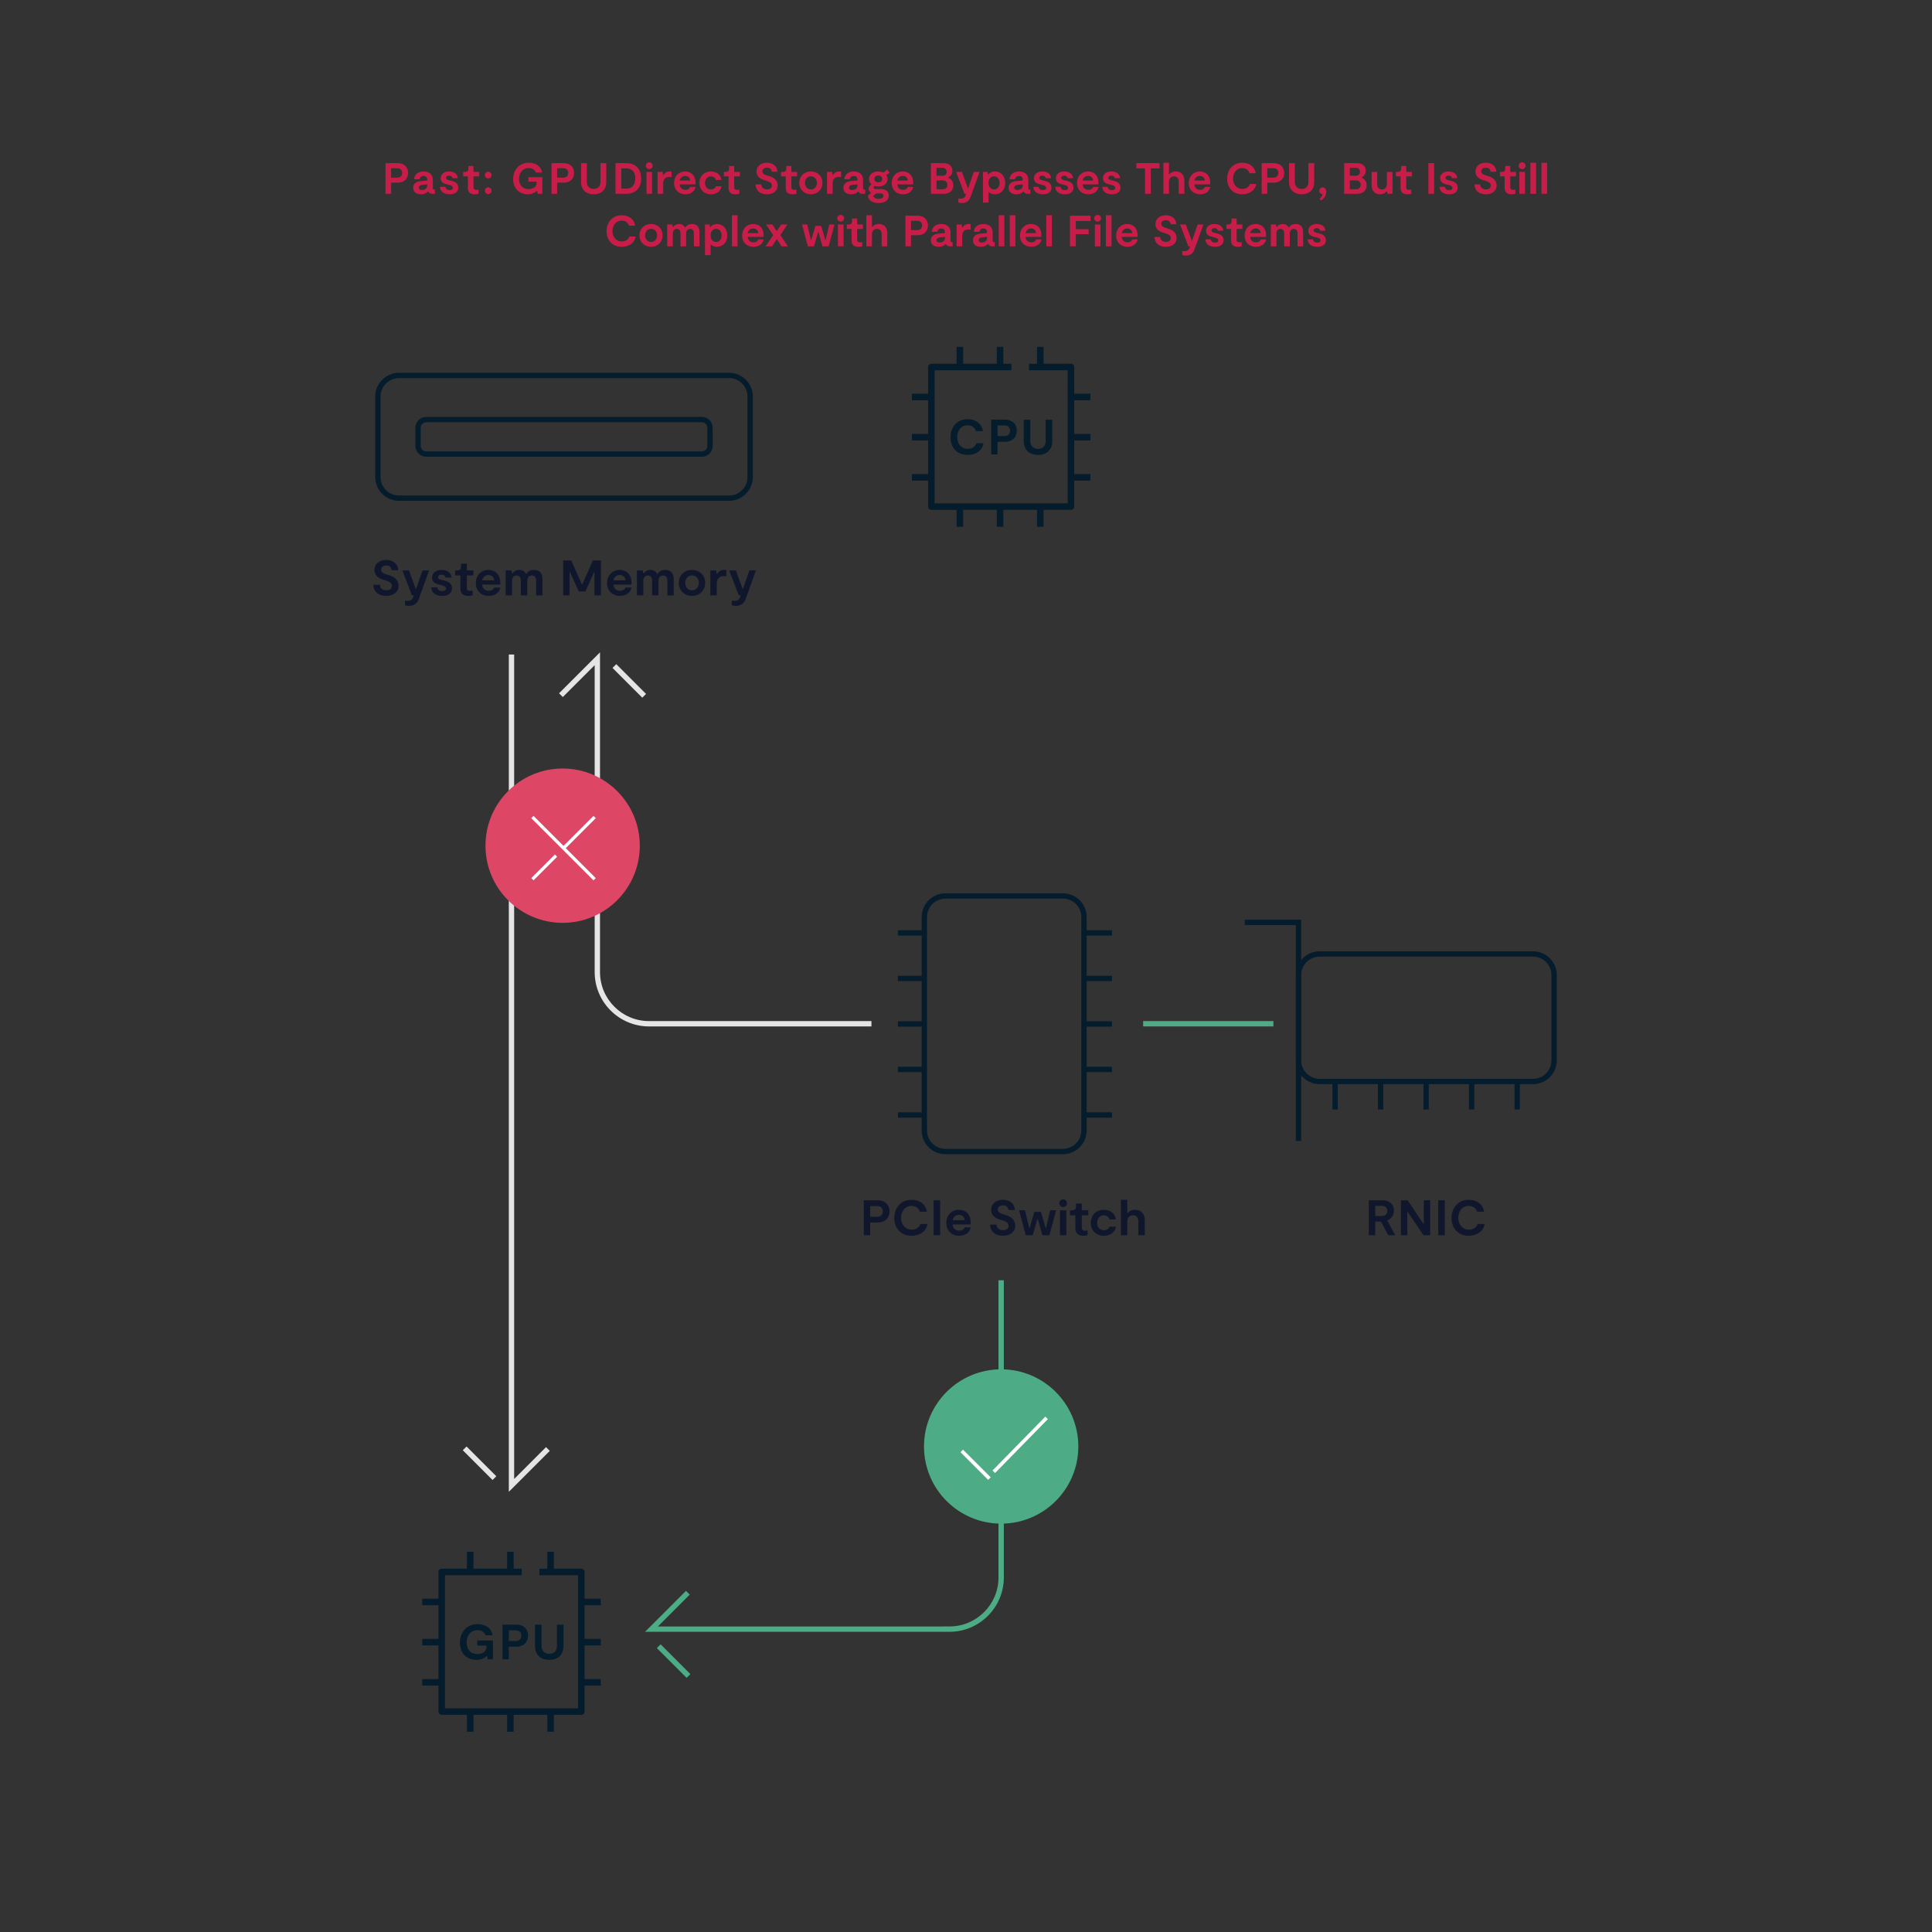 <svg xmlns="http://www.w3.org/2000/svg" id="Layer_1" viewBox="0 0 1920 1920"><rect x="0" y="0" width="1920" height="1920" fill="#333333" stroke="none"/><defs><style>.cls-1{fill:#051c2c}.cls-2{fill:#fff}.cls-3{fill:#e5e5e5}.cls-4{fill:#c81d49}.cls-5{fill:#de4666}.cls-6{fill:#10172d}.cls-7{fill:#4dac86}</style></defs><path d="M384 592.19c-8.29 0-12.71-4.47-12.96-11.12h6.45c.3 3.47 2.53 5.56 6.5 5.56 2.98 0 5.46-1.24 5.46-4.27 0-3.52-3.42-4.67-6.6-5.61l-1.99-.6c-4.27-1.29-8.74-3.92-8.74-9.68 0-6.2 5.06-10.03 11.76-10.03 7.15 0 11.66 4.32 11.86 10.23h-6.45c-.3-2.73-2.04-4.67-5.36-4.67-3.08 0-5.21 1.64-5.21 4.17 0 2.98 3.03 3.97 5.96 4.86l1.74.55c3.28.99 9.63 3.33 9.63 10.57 0 6.8-5.66 10.03-12.06 10.03ZM402.46 601.57v-4.72c.94.2 1.84.3 2.58.3 2.33 0 4.47-.84 5.46-3.33l.84-2.13h-1.99l-9.48-24.82h6.55l6.75 18.32h.4l6.3-18.32h6.55l-10.03 27.9c-.75 2.18-2.68 7.35-9.93 7.35-1.64 0-2.88-.25-4.02-.55ZM428.56 583.75h6.11c.35 2.68 2.33 3.72 4.86 3.72 1.94 0 3.62-.74 3.62-2.53 0-1.89-1.69-2.68-4.37-3.38l-2.33-.6c-3.33-.79-7.1-2.13-7.1-7s4.37-7.59 9.28-7.59c6.7 0 9.78 3.52 10.13 7.59h-6.11c-.25-1.79-1.64-2.88-3.97-2.88-1.94 0-3.28.94-3.28 2.53 0 1.74 1.69 2.18 4.07 2.83l2.33.6c4.32 1.09 7.4 3.08 7.4 7.74 0 5.11-4.37 7.4-9.63 7.4-7 0-10.67-3.33-11.02-8.44ZM457.56 584.94v-13.05h-5.31v-5.01h1.69c3.03 0 4.22-1.09 4.22-3.77v-2.98h5.76v6.75h6.5v5.01h-6.5v12.21c0 1.39.35 3.08 3.33 3.08.75 0 1.69-.15 2.43-.35v4.81c-1.09.25-2.58.55-4.37.55-6.95 0-7.74-4.52-7.74-7.25ZM497.21 583.85c-.99 5.11-5.26 8.34-11.57 8.34-7.4 0-12.76-5.01-12.76-12.66 0-8.19 5.66-13.15 12.51-13.15 6.11 0 11.76 3.87 11.76 12.76 0 .6-.05 1.14-.1 1.84h-17.87c.25 3.57 2.58 6.16 6.45 6.16 2.78 0 4.76-1.14 5.46-3.28h6.11Zm-17.97-7.15h11.86c-.15-3.08-2.43-5.26-5.71-5.26s-5.71 2.28-6.16 5.26ZM502.53 566.87h5.81l.55 2.93h.4c1.34-1.84 3.42-3.42 6.8-3.42 3.92 0 5.66 2.13 6.5 3.92h.4c1.34-1.94 3.52-3.92 7.74-3.92 5.11 0 8.39 3.08 8.39 9.08v16.23h-6.35v-15.04c0-3.18-1.89-4.77-4.27-4.77-2.68 0-4.52 1.99-4.52 5.11v14.69h-6.35v-14.84c0-3.28-1.84-4.96-4.22-4.96s-4.52 1.64-4.52 5.06v14.74h-6.35v-24.82ZM597.19 591.69h-6.4v-23.08h-.4l-8.64 19.11h-6.6l-8.69-19.11h-.4v23.08h-6.4v-34.75h8.04l10.57 23.83h.4l10.52-23.83h7.99v34.75ZM627.64 583.85c-.99 5.11-5.26 8.34-11.57 8.34-7.4 0-12.76-5.01-12.76-12.66 0-8.19 5.66-13.15 12.51-13.15 6.11 0 11.76 3.87 11.76 12.76 0 .6-.05 1.14-.1 1.84h-17.87c.25 3.57 2.58 6.16 6.45 6.16 2.78 0 4.76-1.14 5.46-3.28h6.11Zm-17.97-7.15h11.86c-.15-3.08-2.43-5.26-5.71-5.26s-5.71 2.28-6.16 5.26ZM632.96 566.87h5.81l.55 2.93h.4c1.34-1.84 3.42-3.42 6.8-3.42 3.92 0 5.66 2.13 6.5 3.92h.4c1.34-1.94 3.52-3.92 7.74-3.92 5.11 0 8.39 3.08 8.39 9.08v16.23h-6.35v-15.04c0-3.18-1.89-4.77-4.27-4.77-2.68 0-4.52 1.99-4.52 5.11v14.69h-6.35v-14.84c0-3.28-1.84-4.96-4.22-4.96s-4.52 1.64-4.52 5.06v14.74h-6.35v-24.82ZM674.59 579.23c0-7.64 5.66-12.86 13.1-12.86s13.1 5.26 13.1 12.86-5.61 12.96-13.1 12.96-13.1-5.31-13.1-12.96Zm19.9 0c0-4.12-2.73-7.35-6.8-7.35s-6.75 3.23-6.75 7.35 2.68 7.45 6.75 7.45 6.8-3.28 6.8-7.45ZM705.92 566.87h5.76l.6 3.52h.4c1.54-2.48 3.23-4.02 7.4-4.02h1.79v6.35c-.89-.15-1.79-.2-2.68-.2-5.46 0-6.9 4.02-6.9 7.59v11.57h-6.35v-24.82ZM727.27 601.57v-4.72c.94.2 1.84.3 2.58.3 2.33 0 4.47-.84 5.46-3.33l.84-2.13h-1.99l-9.48-24.82h6.55l6.75 18.32h.4l6.3-18.32h6.55l-10.03 27.9c-.75 2.18-2.68 7.35-9.93 7.35-1.64 0-2.88-.25-4.02-.55ZM883.98 1203.84c0 6.7-4.57 11.07-11.81 11.07h-7.4v12.66h-6.35v-34.75h13.95c7.15 0 11.62 4.52 11.62 11.02Zm-6.7 0c0-3.23-2.08-5.31-5.61-5.31h-6.9v10.67h6.75c3.82 0 5.76-2.13 5.76-5.36ZM905.84 1228.07c-10.62 0-17.08-7.5-17.08-17.72s6.85-18.02 17.08-18.02c7.84 0 14.1 4.17 15.29 11.86h-7.05c-1.09-3.57-4.02-5.81-8.24-5.81-6.21 0-10.37 5.21-10.37 11.96s4.47 11.66 10.37 11.66c4.52 0 7.69-2.23 8.79-5.61h7.05c-1.14 7.45-7.79 11.66-15.83 11.66ZM934.34 1227.57h-6.55v-34.75h6.55v34.75ZM964.74 1219.73c-.99 5.11-5.26 8.34-11.57 8.34-7.4 0-12.76-5.01-12.76-12.66 0-8.19 5.66-13.15 12.51-13.15 6.1 0 11.76 3.87 11.76 12.76 0 .6-.05 1.14-.1 1.84h-17.87c.25 3.57 2.58 6.16 6.45 6.16 2.78 0 4.76-1.14 5.46-3.28h6.11Zm-17.97-7.15h11.86c-.15-3.08-2.43-5.26-5.71-5.26s-5.71 2.28-6.16 5.26ZM996.86 1228.07c-8.29 0-12.71-4.47-12.96-11.12h6.45c.3 3.47 2.53 5.56 6.5 5.56 2.98 0 5.46-1.24 5.46-4.27 0-3.52-3.42-4.67-6.6-5.61l-1.99-.6c-4.27-1.29-8.74-3.92-8.74-9.68 0-6.2 5.06-10.03 11.76-10.03 7.15 0 11.66 4.32 11.86 10.23h-6.45c-.3-2.73-2.04-4.67-5.36-4.67-3.08 0-5.21 1.64-5.21 4.17 0 2.98 3.03 3.97 5.96 4.86l1.74.55c3.28.99 9.63 3.33 9.63 10.57 0 6.8-5.66 10.03-12.06 10.03ZM1012.74 1202.75h5.86l4.22 17.57h.4l4.67-15.98h6.6l4.62 16.03h.4l4.17-17.62h5.91l-6.7 24.82h-6.95l-4.57-16.18h-.4l-4.67 16.18h-6.95l-6.6-24.82ZM1052.62 1195.75c0-2.18 1.84-3.87 3.92-3.87s3.82 1.69 3.82 3.87c0 2.03-1.74 3.82-3.82 3.82s-3.92-1.79-3.92-3.82Zm.75 7h6.35v24.82h-6.35v-24.82ZM1068.71 1220.82v-13.05h-5.31v-5.01h1.69c3.03 0 4.22-1.09 4.22-3.77v-2.98h5.76v6.75h6.5v5.01h-6.5v12.21c0 1.39.35 3.08 3.33 3.08.75 0 1.69-.15 2.43-.35v4.81c-1.09.25-2.58.55-4.37.55-6.95 0-7.74-4.52-7.74-7.25ZM1084.01 1215.26c0-7.79 5.66-13 12.91-13 5.76 0 11.22 3.08 12.01 9.58h-6.35c-.55-2.28-2.68-4.07-5.66-4.07-3.77 0-6.55 3.08-6.55 7.5s2.58 7.3 6.65 7.3c2.88 0 4.81-1.29 5.61-3.57h6.4c-.84 5.56-5.56 9.08-12.01 9.08-7.74 0-13-5.31-13-12.81ZM1137.65 1212.53v15.04h-6.35v-13.75c0-4.07-2.33-6.06-5.31-6.06s-5.71 1.94-5.71 6.35v13.45h-6.35v-35.24h6.35v13.35h.4c1.49-1.94 3.57-3.42 7.3-3.42 5.91 0 9.68 3.77 9.68 10.27ZM1379.61 1227.57l-7.25-13.55h-5.66v13.55h-6.4v-34.75h13.75c6.95 0 11.22 4.12 11.22 10.23 0 4.72-2.58 8.19-6.7 9.78l7.99 14.74h-6.95Zm-12.91-19.11h6.6c3.38 0 5.41-2.13 5.41-5.06 0-3.08-2.04-5.01-5.41-5.01h-6.6v10.08ZM1421.31 1192.82v34.75h-6.7l-15.63-23.23h-.4v23.23h-6.4v-34.75h6.7l15.64 23.38h.4v-23.38h6.4ZM1435.86 1227.57h-6.55v-34.75h6.55v34.75ZM1459.59 1228.07c-10.62 0-17.08-7.5-17.08-17.72s6.85-18.02 17.08-18.02c7.84 0 14.1 4.17 15.29 11.86h-7.05c-1.09-3.57-4.02-5.81-8.24-5.81-6.21 0-10.37 5.21-10.37 11.96s4.47 11.66 10.37 11.66c4.52 0 7.69-2.23 8.79-5.61h7.05c-1.14 7.45-7.79 11.66-15.83 11.66Z" class="cls-6"/><path d="M644.99 1014.75c-26.86 0-48.71-21.85-48.71-48.7V648.28l-40.7 40.7 3.74 3.74 31.66-31.66v304.99c0 29.78 24.23 54 54 54h221.04v-5.3H644.98Z" class="cls-3"/><path d="M622.72 655.77h5.3v41.84h-5.3z" class="cls-3" transform="rotate(-45 625.371 676.683)"/><path d="m542.62 1438.12-31.66 31.66V650.43h-5.3v832.14l40.71-40.71-3.75-3.74z" class="cls-3"/><path d="M473.93 1433.23h5.3v41.84h-5.3z" class="cls-3" transform="rotate(-45 476.584 1454.163)"/><path d="M597.02 1595.22v-6.5h-16.09v-26.53c0-1.8-1.46-3.25-3.25-3.25h-27.26v-16.82h-6.5v16.82h-7.91v6.5h38.42v132.23H442.2v-132.23h76.3v-6.5h-8.03v-16.82h-6.5v16.82h-33.45v-16.82h-6.5v16.82h-25.06a3.25 3.25 0 0 0-3.25 3.25v26.53h-16.09v6.5h16.09v33.45h-16.09v6.5h16.09v33.45h-16.09v6.5h16.09v25.79c0 1.8 1.46 3.25 3.25 3.25h25.06v16.82h6.5v-16.82h33.45v16.82h6.5v-16.82h33.45v16.82h6.5v-16.82h27.26c1.8 0 3.25-1.46 3.25-3.25v-25.79h16.09v-6.5h-16.09v-33.45h16.09v-6.5h-16.09v-33.45h16.09Z" class="cls-1"/><path d="M474.57 1620.07c4.09 0 6.9 1.92 7.93 5.02h7.09c-.94-6.16-6.16-11.04-15.02-11.04-10.35 0-17.49 7.74-17.49 18.23s6.35 17.24 16.31 17.24c5.62 0 8.92-2.42 10.3-3.79h.4l.64 3.3h5.17v-18.72h-15.62v5.07h9.16v1.48c0 4.58-4.09 6.85-9.21 6.85-6.65 0-10.49-4.78-10.49-11.43 0-7.04 4.19-12.22 10.84-12.22ZM499.35 1614.55v34.49h6.3v-12.56h7.34c7.19 0 11.72-4.34 11.72-10.99s-4.43-10.94-11.53-10.94h-13.84Zm18.72 10.94c0 3.2-1.92 5.32-5.71 5.32h-6.7v-10.59h6.85c3.5 0 5.57 2.07 5.57 5.27ZM545.92 1649.53c8.03 0 14.09-4.48 14.09-13.84v-21.13h-6.5v20.94c0 5.22-3.1 8.03-7.58 8.03s-7.74-2.81-7.74-8.03v-20.94h-6.5v21.13c0 9.36 6.16 13.84 14.24 13.84ZM1083.65 397.76v-6.5h-16.09v-26.53c0-1.8-1.46-3.25-3.25-3.25h-27.26v-16.82h-6.5v16.82h-7.91v6.5h38.42v132.23H928.83V367.98h76.3v-6.5h-8.03v-16.82h-6.5v16.82h-33.45v-16.82h-6.5v16.82h-25.06a3.25 3.25 0 0 0-3.25 3.25v26.53h-16.09v6.5h16.09v33.45h-16.09v6.5h16.09v33.45h-16.09v6.5h16.09v25.79c0 1.8 1.46 3.25 3.25 3.25h25.06v16.82h6.5V506.7h33.45v16.82h6.5V506.7h33.45v16.82h6.5V506.7h27.26c1.8 0 3.25-1.46 3.25-3.25v-25.79h16.09v-6.5h-16.09v-33.45h16.09v-6.5h-16.09v-33.45h16.09ZM961.6 422.61c4.19 0 7.09 2.22 8.18 5.76h6.99c-1.18-7.63-7.39-11.77-15.17-11.77-10.15 0-16.95 7.44-16.95 17.88s6.4 17.59 16.95 17.59c7.98 0 14.58-4.19 15.72-11.58h-6.99c-1.09 3.35-4.24 5.57-8.72 5.57-5.86 0-10.3-4.63-10.3-11.58s4.14-11.87 10.3-11.87Zm23.45-5.52v34.49h6.3v-12.56h7.34c7.19 0 11.72-4.34 11.72-10.99s-4.43-10.94-11.53-10.94h-13.84Zm18.72 10.94c0 3.2-1.92 5.32-5.71 5.32h-6.7v-10.59h6.85c3.5 0 5.57 2.07 5.57 5.27Zm27.84 24.05c8.03 0 14.09-4.48 14.09-13.84v-21.13h-6.5v20.94c0 5.22-3.1 8.03-7.58 8.03s-7.74-2.81-7.74-8.03v-20.94h-6.5v21.13c0 9.36 6.16 13.84 14.24 13.84ZM724.55 497.71H396.52c-13.02 0-23.61-10.59-23.61-23.61v-80c0-13.02 10.59-23.61 23.61-23.61h328.03c13.02 0 23.61 10.59 23.61 23.61v80c0 13.02-10.59 23.61-23.61 23.61ZM396.52 375.78c-10.1 0-18.32 8.22-18.32 18.31v80c0 10.1 8.22 18.31 18.32 18.31h328.03c10.1 0 18.31-8.22 18.31-18.31v-80c0-10.1-8.21-18.31-18.31-18.31H396.52Z" class="cls-1"/><path d="M697.44 453.91H423.63c-5.97 0-10.82-4.86-10.82-10.82v-17.97c0-5.97 4.86-10.82 10.82-10.82h273.81c5.97 0 10.82 4.86 10.82 10.82v17.97c0 5.97-4.86 10.82-10.82 10.82Zm-273.81-34.32c-3.05 0-5.53 2.48-5.53 5.53v17.97c0 3.05 2.48 5.53 5.53 5.53h273.81c3.05 0 5.53-2.48 5.53-5.53v-17.97c0-3.05-2.48-5.53-5.53-5.53H423.63ZM1056.3 1147.05H939.57c-13.02 0-23.61-10.59-23.61-23.61V911.36c0-13.02 10.59-23.61 23.61-23.61h116.73c13.02 0 23.61 10.59 23.61 23.61v212.08c0 13.02-10.59 23.61-23.61 23.61ZM939.57 893.04c-10.1 0-18.31 8.22-18.31 18.31v212.08c0 10.1 8.21 18.31 18.31 18.31h116.73c10.1 0 18.31-8.22 18.31-18.31V911.35c0-10.1-8.21-18.31-18.31-18.31H939.57Z" class="cls-1"/><path d="M1077.27 924.47h27.82v5.3h-27.82zM1077.27 969.71h27.82v5.3h-27.82zM1077.27 1014.94h27.82v5.3h-27.82zM1077.27 1060.17h27.82v5.3h-27.82zM1077.27 1105.41h27.82v5.3h-27.82zM892.33 924.47h27.81v5.3h-27.81zM892.33 969.71h27.81v5.3h-27.81zM892.33 1014.94h27.81v5.3h-27.81zM892.33 1060.17h27.81v5.3h-27.81zM892.33 1105.41h27.81v5.3h-27.81zM1523.49 1077.42h-212.08c-13.02 0-23.61-10.59-23.61-23.61V969c0-13.02 10.59-23.61 23.61-23.61h212.08c13.02 0 23.61 10.59 23.61 23.61v84.81c0 13.02-10.59 23.61-23.61 23.61Zm-212.08-126.73c-10.1 0-18.32 8.22-18.32 18.31v84.81c0 10.1 8.22 18.31 18.32 18.31h212.08c10.1 0 18.31-8.22 18.31-18.31V969c0-10.1-8.21-18.31-18.31-18.31h-212.08Z" class="cls-1"/><path d="M1505.08 1074.77h5.3v27.82h-5.3zM1459.85 1074.77h5.3v27.82h-5.3zM1414.61 1074.77h5.3v27.82h-5.3zM1369.38 1074.77h5.3v27.82h-5.3zM1324.15 1074.77h5.3v27.82h-5.3zM1293.09 1133.95h-5.29V919.32h-50.73v-5.3h56.02v219.93z" class="cls-1"/><path d="M405.52 171.82c0 5.87-4 9.7-10.35 9.7h-6.48v11.09h-5.57v-30.45h12.22c6.26 0 10.18 3.96 10.18 9.66Zm-5.87 0c0-2.83-1.83-4.65-4.92-4.65h-6.05v9.35h5.92c3.35 0 5.05-1.87 5.05-4.7ZM432.25 188.44v4.18h-2.35c-2.04 0-3.65-.61-4.39-2.61-1.48 1.87-3.74 3.05-7.18 3.05-4.44 0-7.7-2.09-7.7-6.4s3.18-6.22 7.18-6.61l6.79-.7v-.91c0-2.39-1.52-3.57-3.65-3.57-2.35 0-3.57 1.31-3.91 3.26h-5.57c.43-4.52 3.91-7.7 9.48-7.7 5.09 0 9.22 2.57 9.22 8.4v7.96c0 1.13.52 1.65 1.57 1.65h.52Zm-7.66-5.26-4.87.52c-2 .22-3.52 1.04-3.52 2.74s1.35 2.35 3.09 2.35c2.35 0 5.31-1.13 5.31-4.57v-1.04ZM437.28 185.65h5.35c.3 2.35 2.04 3.26 4.26 3.26 1.7 0 3.17-.65 3.17-2.22 0-1.65-1.48-2.35-3.83-2.96l-2.04-.52c-2.92-.7-6.22-1.87-6.22-6.13s3.83-6.66 8.14-6.66c5.87 0 8.57 3.09 8.87 6.66h-5.35c-.22-1.57-1.44-2.52-3.48-2.52-1.7 0-2.87.83-2.87 2.22 0 1.52 1.48 1.91 3.57 2.48l2.04.52c3.79.96 6.48 2.7 6.48 6.79 0 4.48-3.83 6.48-8.44 6.48-6.13 0-9.35-2.91-9.66-7.4ZM464.96 186.7v-11.44h-4.66v-4.39h1.48c2.65 0 3.7-.96 3.7-3.31v-2.61h5.05v5.92h5.7v4.39h-5.7v10.7c0 1.22.3 2.7 2.91 2.7.65 0 1.48-.13 2.13-.3v4.22c-.96.22-2.26.48-3.83.48-6.09 0-6.79-3.96-6.79-6.35ZM481.87 174c0-1.87 1.52-3.35 3.31-3.35s3.31 1.48 3.31 3.35-1.48 3.31-3.31 3.31-3.31-1.48-3.31-3.31Zm0 15.53c0-1.87 1.52-3.35 3.31-3.35s3.31 1.48 3.31 3.35-1.48 3.31-3.31 3.31-3.31-1.48-3.31-3.31ZM538.95 176.08v16.53h-4.57l-.57-2.91h-.35c-1.22 1.22-4.13 3.35-9.09 3.35-8.79 0-14.4-6.31-14.4-15.23s6.31-16.1 15.44-16.1c7.83 0 12.44 4.31 13.27 9.74h-6.26c-.91-2.74-3.39-4.44-7-4.44-5.87 0-9.57 4.57-9.57 10.79 0 5.87 3.39 10.09 9.27 10.09 4.52 0 8.14-2 8.14-6.05v-1.31h-8.09v-4.48h13.79ZM570.49 171.82c0 5.87-4 9.7-10.35 9.7h-6.48v11.09h-5.57v-30.45h12.22c6.26 0 10.18 3.96 10.18 9.66Zm-5.87 0c0-2.83-1.83-4.65-4.92-4.65h-6.05v9.35h5.92c3.35 0 5.05-1.87 5.05-4.7ZM602.5 180.83c0 8.27-5.35 12.22-12.44 12.22s-12.57-3.96-12.57-12.22v-18.66h5.74v18.49c0 4.61 2.87 7.09 6.83 7.09s6.7-2.48 6.7-7.09v-18.49h5.74v18.66ZM637.18 177.39c0 9.31-5.52 15.23-14.83 15.23h-10.66v-30.45h10.66c9.31 0 14.83 5.79 14.83 15.23Zm-5.87-.17c0-5.87-2.78-9.92-9.18-9.92h-4.7v20.19h4.7c6.39 0 9.18-4.35 9.18-10.27ZM641.81 164.73c0-1.91 1.61-3.39 3.44-3.39s3.35 1.48 3.35 3.39c0 1.78-1.52 3.35-3.35 3.35s-3.44-1.57-3.44-3.35Zm.65 6.13h5.57v21.75h-5.57v-21.75ZM653.48 170.86h5.05l.52 3.09h.35c1.35-2.18 2.83-3.52 6.48-3.52h1.57V176c-.78-.13-1.57-.17-2.35-.17-4.79 0-6.05 3.52-6.05 6.66v10.14h-5.57v-21.75ZM691.23 185.74c-.87 4.48-4.61 7.31-10.14 7.31-6.48 0-11.18-4.39-11.18-11.09 0-7.18 4.96-11.53 10.96-11.53 5.35 0 10.31 3.39 10.31 11.18 0 .52-.04 1-.09 1.61h-15.66c.22 3.13 2.26 5.39 5.65 5.39 2.44 0 4.18-1 4.79-2.87h5.35Zm-15.75-6.26h10.4c-.13-2.7-2.13-4.61-5-4.61s-5 2-5.39 4.61ZM695.08 181.83c0-6.83 4.96-11.4 11.31-11.4 5.05 0 9.83 2.7 10.53 8.4h-5.57c-.48-2-2.35-3.57-4.96-3.57-3.31 0-5.74 2.7-5.74 6.57s2.26 6.4 5.83 6.4c2.52 0 4.22-1.13 4.92-3.13h5.61c-.74 4.87-4.87 7.96-10.53 7.96-6.79 0-11.4-4.65-11.4-11.22ZM724.06 186.7v-11.44h-4.66v-4.39h1.48c2.65 0 3.7-.96 3.7-3.31v-2.61h5.05v5.92h5.7v4.39h-5.7v10.7c0 1.22.3 2.7 2.91 2.7.65 0 1.48-.13 2.13-.3v4.22c-.96.22-2.26.48-3.83.48-6.09 0-6.79-3.96-6.79-6.35ZM762.25 193.05c-7.26 0-11.14-3.92-11.35-9.74h5.65c.26 3.04 2.22 4.87 5.7 4.87 2.61 0 4.79-1.09 4.79-3.74 0-3.09-3-4.09-5.79-4.92l-1.74-.52c-3.74-1.13-7.66-3.44-7.66-8.48 0-5.44 4.44-8.79 10.31-8.79 6.26 0 10.22 3.79 10.4 8.96h-5.66c-.26-2.39-1.78-4.09-4.7-4.09-2.7 0-4.57 1.44-4.57 3.65 0 2.61 2.65 3.48 5.22 4.26l1.52.48c2.87.87 8.44 2.91 8.44 9.27 0 5.96-4.96 8.79-10.57 8.79ZM780.87 186.7v-11.44h-4.66v-4.39h1.48c2.65 0 3.7-.96 3.7-3.31v-2.61h5.05v5.92h5.7v4.39h-5.7v10.7c0 1.22.3 2.7 2.91 2.7.65 0 1.48-.13 2.13-.3v4.22c-.96.22-2.26.48-3.83.48-6.09 0-6.79-3.96-6.79-6.35ZM794.36 181.7c0-6.7 4.96-11.27 11.49-11.27s11.48 4.61 11.48 11.27-4.92 11.35-11.48 11.35-11.49-4.65-11.49-11.35Zm17.44 0c0-3.61-2.39-6.44-5.96-6.44s-5.92 2.83-5.92 6.44 2.35 6.53 5.92 6.53 5.96-2.87 5.96-6.53ZM821.9 170.86h5.05l.52 3.09h.35c1.35-2.18 2.83-3.52 6.48-3.52h1.57V176c-.78-.13-1.57-.17-2.35-.17-4.79 0-6.05 3.52-6.05 6.66v10.14h-5.57v-21.75ZM859.79 188.44v4.18h-2.35c-2.04 0-3.65-.61-4.39-2.61-1.48 1.87-3.74 3.05-7.18 3.05-4.44 0-7.7-2.09-7.7-6.4s3.18-6.22 7.18-6.61l6.79-.7v-.91c0-2.39-1.52-3.57-3.65-3.57-2.35 0-3.57 1.31-3.92 3.26H839c.43-4.52 3.92-7.7 9.48-7.7 5.09 0 9.22 2.57 9.22 8.4v7.96c0 1.13.52 1.65 1.57 1.65h.52Zm-7.66-5.26-4.87.52c-2 .22-3.52 1.04-3.52 2.74s1.35 2.35 3.09 2.35c2.35 0 5.31-1.13 5.31-4.57v-1.04ZM880.63 173.87a6.567 6.567 0 0 1 1.39 4.09c0 4.61-3.96 7.31-9.14 7.31-1.35 0-2.57-.17-3.65-.48-.7.35-1.04.83-1.04 1.44 0 1.26 1.39 1.65 2.87 1.65h4.26c5.22 0 7.92 2.52 7.92 6.44 0 4.65-3.92 7.44-10.22 7.44-6.92 0-10.14-3.44-10.57-7.31l3.31-2.91c-1.52-.83-2.48-2.26-2.48-4 0-2.04 1.35-3.39 2.91-4.26-1.61-1.26-2.57-3.05-2.57-5.31 0-4.26 3.44-7.53 9-7.53 1.91 0 3.65.39 5.05 1.09 1.39-.7 2.87-1.91 3.74-3.09l2.74 3.04c-.7.74-2.04 1.7-3.52 2.39Zm-6 18.36h-3.96l-2.87 2.44c.48 1.52 2.09 2.92 5.26 2.92 2.65 0 4.87-.96 4.87-2.96 0-1.83-1.7-2.39-3.31-2.39Zm2.09-14.36c0-2-1.44-3.44-3.83-3.44s-3.96 1.44-3.96 3.44 1.52 3.35 3.96 3.35 3.83-1.44 3.83-3.35ZM907.53 185.74c-.87 4.48-4.61 7.31-10.14 7.31-6.48 0-11.18-4.39-11.18-11.09 0-7.18 4.96-11.53 10.96-11.53 5.35 0 10.31 3.39 10.31 11.18 0 .52-.04 1-.09 1.61h-15.66c.22 3.13 2.26 5.39 5.66 5.39 2.44 0 4.18-1 4.79-2.87h5.35Zm-15.75-6.26h10.4c-.13-2.7-2.13-4.61-5-4.61s-5 2-5.39 4.61ZM947.34 184.18c0 5.35-3.7 8.44-9.83 8.44h-12.44v-30.45h12.53c6 0 8.88 3.13 8.88 7.61 0 3.65-2 5.48-4.22 6.53v.26c2.17.78 5.09 2.92 5.09 7.61Zm-16.66-9.53h6.05c2.61 0 4-1.57 4-3.96s-1.57-3.92-3.92-3.92h-6.13v7.87Zm10.79 9.09c0-2.57-1.65-4.48-4.48-4.48h-6.31V188h6.31c2.96 0 4.48-1.78 4.48-4.26ZM952.45 201.27v-4.13c.83.17 1.61.26 2.26.26 2.04 0 3.92-.74 4.79-2.91l.74-1.87h-1.74l-8.31-21.75h5.74l5.92 16.05h.35l5.52-16.05h5.74l-8.79 24.45c-.65 1.91-2.35 6.44-8.7 6.44-1.44 0-2.52-.22-3.52-.48ZM998.94 181.78c0 7.09-4.52 11.27-10.22 11.27-2.96 0-5.13-1.17-6.31-2.48v10.75h-5.57v-30.45h4.53l.48 2.57h.39c1.04-1.39 3.09-3 6.48-3 5.83 0 10.22 4.44 10.22 11.35Zm-5.57 0c0-3.92-2.22-6.53-5.52-6.53s-5.44 2.61-5.44 6.53 2.13 6.44 5.44 6.44 5.52-2.61 5.52-6.44ZM1023.99 188.44v4.18h-2.35c-2.04 0-3.65-.61-4.39-2.61-1.48 1.87-3.74 3.05-7.18 3.05-4.44 0-7.7-2.09-7.7-6.4s3.18-6.22 7.18-6.61l6.79-.7v-.91c0-2.39-1.52-3.57-3.65-3.57-2.35 0-3.57 1.31-3.92 3.26h-5.57c.43-4.52 3.92-7.7 9.48-7.7 5.09 0 9.22 2.57 9.22 8.4v7.96c0 1.13.52 1.65 1.57 1.65h.52Zm-7.66-5.26-4.87.52c-2 .22-3.52 1.04-3.52 2.74s1.35 2.35 3.09 2.35c2.35 0 5.31-1.13 5.31-4.57v-1.04ZM1026.85 185.65h5.35c.3 2.35 2.04 3.26 4.26 3.26 1.7 0 3.17-.65 3.17-2.22 0-1.65-1.48-2.35-3.83-2.96l-2.04-.52c-2.92-.7-6.22-1.87-6.22-6.13s3.83-6.66 8.14-6.66c5.87 0 8.57 3.09 8.87 6.66h-5.35c-.22-1.57-1.44-2.52-3.48-2.52-1.7 0-2.87.83-2.87 2.22 0 1.52 1.48 1.91 3.57 2.48l2.04.52c3.79.96 6.48 2.7 6.48 6.79 0 4.48-3.83 6.48-8.44 6.48-6.13 0-9.35-2.91-9.66-7.4ZM1048.66 185.65h5.35c.3 2.35 2.04 3.26 4.26 3.26 1.7 0 3.18-.65 3.18-2.22 0-1.65-1.48-2.35-3.83-2.96l-2.04-.52c-2.92-.7-6.22-1.87-6.22-6.13s3.83-6.66 8.13-6.66c5.87 0 8.57 3.09 8.88 6.66h-5.35c-.22-1.57-1.44-2.52-3.48-2.52-1.7 0-2.87.83-2.87 2.22 0 1.52 1.48 1.91 3.57 2.48l2.04.52c3.78.96 6.48 2.7 6.48 6.79 0 4.48-3.83 6.48-8.44 6.48-6.13 0-9.35-2.91-9.66-7.4ZM1091.67 185.74c-.87 4.48-4.61 7.31-10.14 7.31-6.48 0-11.18-4.39-11.18-11.09 0-7.18 4.96-11.53 10.96-11.53 5.35 0 10.31 3.39 10.31 11.18 0 .52-.04 1-.09 1.61h-15.66c.22 3.13 2.26 5.39 5.65 5.39 2.44 0 4.18-1 4.79-2.87h5.35Zm-15.75-6.26h10.4c-.13-2.7-2.13-4.61-5-4.61s-5 2-5.39 4.61ZM1095.43 185.65h5.35c.3 2.35 2.04 3.26 4.26 3.26 1.7 0 3.18-.65 3.18-2.22 0-1.65-1.48-2.35-3.83-2.96l-2.04-.52c-2.91-.7-6.22-1.87-6.22-6.13s3.83-6.66 8.13-6.66c5.87 0 8.57 3.09 8.88 6.66h-5.35c-.22-1.57-1.44-2.52-3.48-2.52-1.7 0-2.87.83-2.87 2.22 0 1.52 1.48 1.91 3.57 2.48l2.04.52c3.78.96 6.48 2.7 6.48 6.79 0 4.48-3.83 6.48-8.44 6.48-6.13 0-9.35-2.91-9.66-7.4ZM1152.28 167.3h-8.61v25.32h-5.74V167.3h-8.61v-5.13h22.97v5.13ZM1176.97 179.43v13.18h-5.57v-12.05c0-3.57-2.04-5.31-4.66-5.31s-5 1.7-5 5.57v11.79h-5.57v-30.89h5.57v11.7h.35c1.31-1.7 3.13-3 6.4-3 5.18 0 8.48 3.31 8.48 9.01ZM1202.73 185.74c-.87 4.48-4.61 7.31-10.14 7.31-6.48 0-11.18-4.39-11.18-11.09 0-7.18 4.96-11.53 10.96-11.53 5.35 0 10.31 3.39 10.31 11.18 0 .52-.04 1-.09 1.61h-15.66c.22 3.13 2.26 5.39 5.65 5.39 2.44 0 4.18-1 4.79-2.87h5.35Zm-15.75-6.26h10.4c-.13-2.7-2.13-4.61-5-4.61s-5 2-5.39 4.61ZM1234.49 193.05c-9.31 0-14.96-6.57-14.96-15.53s6-15.79 14.96-15.79c6.87 0 12.35 3.65 13.4 10.4h-6.18c-.96-3.13-3.52-5.09-7.22-5.09-5.44 0-9.09 4.57-9.09 10.48s3.91 10.22 9.09 10.22c3.96 0 6.74-1.96 7.7-4.92h6.18c-1 6.53-6.83 10.22-13.88 10.22ZM1276.22 171.82c0 5.87-4 9.7-10.35 9.7h-6.48v11.09h-5.57v-30.45h12.22c6.26 0 10.18 3.96 10.18 9.66Zm-5.87 0c0-2.83-1.83-4.65-4.92-4.65h-6.05v9.35h5.92c3.35 0 5.05-1.87 5.05-4.7ZM1306.05 180.83c0 8.27-5.35 12.22-12.44 12.22s-12.57-3.96-12.57-12.22v-18.66h5.74v18.49c0 4.61 2.87 7.09 6.83 7.09s6.7-2.48 6.7-7.09v-18.49h5.74v18.66ZM1317.99 190.7c0 4.31-2.87 7.09-5.22 8.53l-1.44-1.7c1.61-1.35 2.87-3.05 2.92-4.7-1.39.17-3.09-.96-3.09-3.26 0-2.09 1.44-3.35 3.31-3.35 2.22 0 3.52 1.87 3.52 4.48ZM1358.1 184.18c0 5.35-3.7 8.44-9.83 8.44h-12.44v-30.45h12.53c6 0 8.88 3.13 8.88 7.61 0 3.65-2 5.48-4.22 6.53v.26c2.17.78 5.09 2.92 5.09 7.61Zm-16.66-9.53h6.05c2.61 0 4-1.57 4-3.96s-1.57-3.92-3.92-3.92h-6.13v7.87Zm10.79 9.09c0-2.57-1.65-4.48-4.48-4.48h-6.31V188h6.31c2.96 0 4.48-1.78 4.48-4.26ZM1383.89 192.62h-5.09l-.48-2.57h-.35c-1.31 1.7-3.13 3-6.4 3-5.18 0-8.48-3.31-8.48-9v-13.18h5.57v12.05c0 3.57 2.04 5.31 4.7 5.31s4.96-1.7 4.96-5.57v-11.79h5.57v21.75ZM1391.9 186.7v-11.44h-4.66v-4.39h1.48c2.65 0 3.7-.96 3.7-3.31v-2.61h5.05v5.92h5.7v4.39h-5.7v10.7c0 1.22.3 2.7 2.91 2.7.65 0 1.48-.13 2.13-.3v4.22c-.96.22-2.26.48-3.83.48-6.09 0-6.79-3.96-6.79-6.35ZM1425.22 192.62h-5.74v-30.45h5.74v30.45ZM1430.55 185.65h5.35c.3 2.35 2.04 3.26 4.26 3.26 1.7 0 3.17-.65 3.17-2.22 0-1.65-1.48-2.35-3.83-2.96l-2.04-.52c-2.92-.7-6.22-1.87-6.22-6.13s3.83-6.66 8.14-6.66c5.87 0 8.57 3.09 8.87 6.66h-5.35c-.22-1.57-1.44-2.52-3.48-2.52-1.7 0-2.87.83-2.87 2.22 0 1.52 1.48 1.91 3.57 2.48l2.04.52c3.79.96 6.48 2.7 6.48 6.79 0 4.48-3.83 6.48-8.44 6.48-6.13 0-9.35-2.91-9.66-7.4ZM1476.7 193.05c-7.26 0-11.14-3.92-11.35-9.74h5.65c.26 3.04 2.22 4.87 5.7 4.87 2.61 0 4.79-1.09 4.79-3.74 0-3.09-3-4.09-5.79-4.92l-1.74-.52c-3.74-1.13-7.66-3.44-7.66-8.48 0-5.44 4.44-8.79 10.31-8.79 6.26 0 10.22 3.79 10.4 8.96h-5.66c-.26-2.39-1.78-4.09-4.7-4.09-2.7 0-4.57 1.44-4.57 3.65 0 2.61 2.65 3.48 5.22 4.26l1.52.48c2.87.87 8.44 2.91 8.44 9.27 0 5.96-4.96 8.79-10.57 8.79ZM1495.33 186.7v-11.44h-4.66v-4.39h1.48c2.65 0 3.7-.96 3.7-3.31v-2.61h5.05v5.92h5.7v4.39h-5.7v10.7c0 1.22.3 2.7 2.91 2.7.65 0 1.48-.13 2.13-.3v4.22c-.96.22-2.26.48-3.83.48-6.09 0-6.79-3.96-6.79-6.35ZM1509.27 164.73c0-1.91 1.61-3.39 3.44-3.39s3.35 1.48 3.35 3.39c0 1.78-1.52 3.35-3.35 3.35s-3.44-1.57-3.44-3.35Zm.65 6.13h5.57v21.75h-5.57v-21.75ZM1520.92 161.73h5.57v30.89h-5.57v-30.89ZM1531.92 161.73h5.57v30.89h-5.57v-30.89ZM617.79 245.25c-9.31 0-14.96-6.57-14.96-15.53s6-15.79 14.96-15.79c6.87 0 12.35 3.65 13.4 10.4h-6.18c-.96-3.13-3.52-5.09-7.22-5.09-5.44 0-9.09 4.57-9.09 10.48s3.91 10.22 9.09 10.22c3.96 0 6.74-1.96 7.7-4.92h6.18c-1 6.53-6.83 10.22-13.88 10.22ZM635.52 233.9c0-6.7 4.96-11.27 11.48-11.27s11.48 4.61 11.48 11.27-4.92 11.35-11.48 11.35-11.48-4.65-11.48-11.35Zm17.44 0c0-3.61-2.39-6.44-5.96-6.44s-5.92 2.83-5.92 6.44 2.35 6.53 5.92 6.53 5.96-2.87 5.96-6.53ZM663.06 223.07h5.09l.48 2.57h.35c1.17-1.61 3-3 5.96-3 3.44 0 4.96 1.87 5.7 3.44h.35c1.17-1.7 3.09-3.44 6.79-3.44 4.48 0 7.35 2.7 7.35 7.96v14.23h-5.57v-13.18c0-2.78-1.65-4.18-3.74-4.18-2.35 0-3.96 1.74-3.96 4.48v12.88h-5.57v-13.01c0-2.87-1.61-4.35-3.7-4.35s-3.96 1.44-3.96 4.44v12.92h-5.57v-21.75ZM722.72 233.99c0 7.09-4.52 11.27-10.22 11.27-2.96 0-5.13-1.17-6.31-2.48v10.75h-5.57v-30.45h4.52l.48 2.57h.39c1.04-1.39 3.09-3 6.48-3 5.83 0 10.22 4.44 10.22 11.35Zm-5.57 0c0-3.92-2.22-6.53-5.52-6.53s-5.44 2.61-5.44 6.53 2.13 6.44 5.44 6.44 5.52-2.61 5.52-6.44ZM727.39 213.93h5.57v30.89h-5.57v-30.89ZM758.88 237.94c-.87 4.48-4.61 7.31-10.14 7.31-6.48 0-11.18-4.39-11.18-11.09 0-7.18 4.96-11.53 10.96-11.53 5.35 0 10.31 3.39 10.31 11.18 0 .52-.04 1-.09 1.61h-15.66c.22 3.13 2.26 5.39 5.66 5.39 2.44 0 4.18-1 4.79-2.87h5.35Zm-15.75-6.26h10.4c-.13-2.7-2.13-4.61-5-4.61s-5 2-5.39 4.61ZM768.38 233.64l-7.13-10.57h6.31l4.18 6.4h.39l4.13-6.4h6.31l-7.09 10.57 7.53 11.18h-6.39l-4.48-7.05h-.35l-4.61 7.05h-6.31l7.53-11.18ZM797.05 223.07h5.13l3.7 15.4h.35l4.09-14.01h5.79l4.04 14.05h.35l3.65-15.44h5.18l-5.87 21.75h-6.09l-4-14.18h-.35l-4.09 14.18h-6.09l-5.79-21.75ZM832.08 216.93c0-1.91 1.61-3.39 3.44-3.39s3.35 1.48 3.35 3.39c0 1.78-1.52 3.35-3.35 3.35s-3.44-1.57-3.44-3.35Zm.65 6.13h5.57v21.75h-5.57v-21.75ZM846.26 238.9v-11.44h-4.66v-4.39h1.48c2.65 0 3.7-.96 3.7-3.31v-2.61h5.05v5.92h5.7v4.39h-5.7v10.7c0 1.22.3 2.7 2.92 2.7.65 0 1.48-.13 2.13-.3v4.22c-.96.22-2.26.48-3.83.48-6.09 0-6.79-3.96-6.79-6.35ZM881.77 231.64v13.18h-5.57v-12.05c0-3.57-2.04-5.31-4.66-5.31s-5 1.7-5 5.57v11.79h-5.57v-30.89h5.57v11.7h.35c1.3-1.7 3.13-3 6.39-3 5.18 0 8.48 3.31 8.48 9.01ZM922.18 224.02c0 5.87-4 9.7-10.35 9.7h-6.48v11.09h-5.57v-30.45H912c6.26 0 10.18 3.96 10.18 9.66Zm-5.87 0c0-2.83-1.83-4.65-4.92-4.65h-6.05v9.35h5.92c3.35 0 5.05-1.87 5.05-4.7ZM946.73 240.64v4.18h-2.35c-2.04 0-3.65-.61-4.39-2.61-1.48 1.87-3.74 3.05-7.18 3.05-4.44 0-7.7-2.09-7.7-6.4s3.18-6.22 7.18-6.61l6.79-.7v-.91c0-2.39-1.52-3.57-3.65-3.57-2.35 0-3.57 1.31-3.92 3.26h-5.57c.43-4.52 3.92-7.7 9.48-7.7 5.09 0 9.22 2.57 9.22 8.4v7.96c0 1.13.52 1.65 1.57 1.65h.52Zm-7.66-5.26-4.87.52c-2 .22-3.52 1.04-3.52 2.74s1.35 2.35 3.09 2.35c2.35 0 5.31-1.13 5.31-4.57v-1.04ZM950.68 223.07h5.05l.52 3.09h.35c1.35-2.18 2.83-3.52 6.48-3.52h1.57v5.57c-.78-.13-1.57-.17-2.35-.17-4.79 0-6.05 3.52-6.05 6.66v10.14h-5.57v-21.75ZM988.58 240.64v4.18h-2.35c-2.04 0-3.65-.61-4.39-2.61-1.48 1.87-3.74 3.05-7.18 3.05-4.44 0-7.7-2.09-7.7-6.4s3.18-6.22 7.18-6.61l6.79-.7v-.91c0-2.39-1.52-3.57-3.65-3.57-2.35 0-3.57 1.31-3.92 3.26h-5.57c.44-4.52 3.92-7.7 9.48-7.7 5.09 0 9.22 2.57 9.22 8.4v7.96c0 1.13.52 1.65 1.57 1.65h.52Zm-7.66-5.26-4.87.52c-2 .22-3.52 1.04-3.52 2.74s1.35 2.35 3.09 2.35c2.35 0 5.31-1.13 5.31-4.57v-1.04ZM992.51 213.93h5.57v30.89h-5.57v-30.89ZM1003.5 213.93h5.57v30.89h-5.57v-30.89ZM1034.99 237.94c-.87 4.48-4.61 7.31-10.14 7.31-6.48 0-11.18-4.39-11.18-11.09 0-7.18 4.96-11.53 10.96-11.53 5.35 0 10.31 3.39 10.31 11.18 0 .52-.04 1-.09 1.61h-15.66c.22 3.13 2.26 5.39 5.66 5.39 2.44 0 4.18-1 4.79-2.87h5.35Zm-15.75-6.26h10.4c-.13-2.7-2.13-4.61-5-4.61s-5 2-5.39 4.61ZM1039.77 213.93h5.57v30.89h-5.57v-30.89ZM1069.09 219.63v8.09h12.79v5h-12.79v12.09h-5.74v-30.45h20.49v5.26h-14.75ZM1087.4 216.93c0-1.91 1.61-3.39 3.44-3.39s3.35 1.48 3.35 3.39c0 1.78-1.52 3.35-3.35 3.35s-3.44-1.57-3.44-3.35Zm.65 6.13h5.57v21.75h-5.57v-21.75ZM1099.05 213.93h5.57v30.89h-5.57v-30.89ZM1130.54 237.94c-.87 4.48-4.61 7.31-10.14 7.31-6.48 0-11.18-4.39-11.18-11.09 0-7.18 4.96-11.53 10.96-11.53 5.35 0 10.31 3.39 10.31 11.18 0 .52-.04 1-.09 1.61h-15.66c.22 3.13 2.26 5.39 5.65 5.39 2.44 0 4.18-1 4.79-2.87h5.35Zm-15.75-6.26h10.4c-.13-2.7-2.13-4.61-5-4.61s-5 2-5.39 4.61ZM1158.69 245.25c-7.26 0-11.14-3.92-11.35-9.74h5.65c.26 3.04 2.22 4.87 5.7 4.87 2.61 0 4.79-1.09 4.79-3.74 0-3.09-3-4.09-5.79-4.92l-1.74-.52c-3.74-1.13-7.66-3.44-7.66-8.48 0-5.44 4.44-8.79 10.31-8.79 6.26 0 10.22 3.79 10.4 8.96h-5.66c-.26-2.39-1.78-4.09-4.7-4.09-2.7 0-4.57 1.44-4.57 3.65 0 2.61 2.65 3.48 5.22 4.26l1.52.48c2.87.87 8.44 2.91 8.44 9.27 0 5.96-4.96 8.79-10.57 8.79ZM1174.94 253.47v-4.13c.83.17 1.61.26 2.26.26 2.04 0 3.92-.74 4.79-2.91l.74-1.87h-1.74l-8.31-21.75h5.74l5.92 16.05h.35l5.53-16.05h5.74l-8.79 24.45c-.65 1.91-2.35 6.44-8.7 6.44-1.44 0-2.52-.22-3.52-.48ZM1197.9 237.86h5.35c.3 2.35 2.04 3.26 4.26 3.26 1.7 0 3.17-.65 3.17-2.22 0-1.65-1.48-2.35-3.83-2.96l-2.04-.52c-2.92-.7-6.22-1.87-6.22-6.13s3.83-6.66 8.14-6.66c5.87 0 8.57 3.09 8.87 6.66h-5.35c-.22-1.57-1.44-2.52-3.48-2.52-1.7 0-2.87.83-2.87 2.22 0 1.52 1.48 1.91 3.57 2.48l2.04.52c3.79.96 6.48 2.7 6.48 6.79 0 4.48-3.83 6.48-8.44 6.48-6.13 0-9.35-2.91-9.66-7.4ZM1223.39 238.9v-11.44h-4.66v-4.39h1.48c2.65 0 3.7-.96 3.7-3.31v-2.61h5.05v5.92h5.7v4.39h-5.7v10.7c0 1.22.3 2.7 2.91 2.7.65 0 1.48-.13 2.13-.3v4.22c-.96.22-2.26.48-3.83.48-6.09 0-6.79-3.96-6.79-6.35ZM1258.22 237.94c-.87 4.48-4.61 7.31-10.14 7.31-6.48 0-11.18-4.39-11.18-11.09 0-7.18 4.96-11.53 10.96-11.53 5.35 0 10.31 3.39 10.31 11.18 0 .52-.04 1-.09 1.61h-15.66c.22 3.13 2.26 5.39 5.66 5.39 2.44 0 4.18-1 4.79-2.87h5.35Zm-15.75-6.26h10.4c-.13-2.7-2.13-4.61-5-4.61s-5 2-5.39 4.61ZM1262.96 223.07h5.09l.48 2.57h.35c1.17-1.61 3-3 5.96-3 3.44 0 4.96 1.87 5.7 3.44h.35c1.17-1.7 3.09-3.44 6.79-3.44 4.48 0 7.35 2.7 7.35 7.96v14.23h-5.57v-13.18c0-2.78-1.65-4.18-3.74-4.18-2.35 0-3.96 1.74-3.96 4.48v12.88h-5.57v-13.01c0-2.87-1.61-4.35-3.7-4.35s-3.96 1.44-3.96 4.44v12.92h-5.57v-21.75ZM1299.51 237.86h5.35c.3 2.35 2.04 3.26 4.26 3.26 1.7 0 3.18-.65 3.18-2.22 0-1.65-1.48-2.35-3.83-2.96l-2.04-.52c-2.91-.7-6.22-1.87-6.22-6.13s3.83-6.66 8.13-6.66c5.87 0 8.57 3.09 8.88 6.66h-5.35c-.22-1.57-1.44-2.52-3.48-2.52-1.7 0-2.87.83-2.87 2.22 0 1.52 1.48 1.91 3.57 2.48l2.04.52c3.78.96 6.48 2.7 6.48 6.79 0 4.48-3.83 6.48-8.44 6.48-6.13 0-9.35-2.91-9.66-7.4Z" class="cls-4"/><path d="M992.3 1567.66c0 26.86-21.85 48.7-48.71 48.7l-289.78.02 31.66-31.66-3.74-3.74-40.7 40.7 302.57-.02c29.78 0 54-24.22 54-54v-295.32h-5.3v295.32Z" class="cls-7"/><path d="M666.79 1629.84h5.3v41.84h-5.3z" class="cls-7" transform="rotate(-45 669.444 1650.777)"/><path d="M1264.66 1014.75h-128.62v5.3h129.46v-5.3h-.84z" class="cls-7"/><circle cx="559.14" cy="840.43" r="76.68" class="cls-5"/><path d="m592.06 813.09-2.26-2.26-29.78 29.78-29.79-29.78-2.26 2.26 61.83 61.83 2.26-2.26-29.78-29.79 29.78-29.78z" class="cls-2"/><path d="M524.25 860.47h33.14v3.2h-33.14z" class="cls-2" transform="rotate(-45 540.764 862.028)"/><circle cx="994.94" cy="1437.49" r="76.68" class="cls-7"/><path d="M967.76 1436.18h3.53v38.88h-3.53z" class="cls-2" transform="rotate(-45 969.54 1455.624)"/><path d="M976.35 1434.14h74.99v3.54h-74.99z" class="cls-2" transform="rotate(-45.59 1013.771 1435.858)"/></svg>